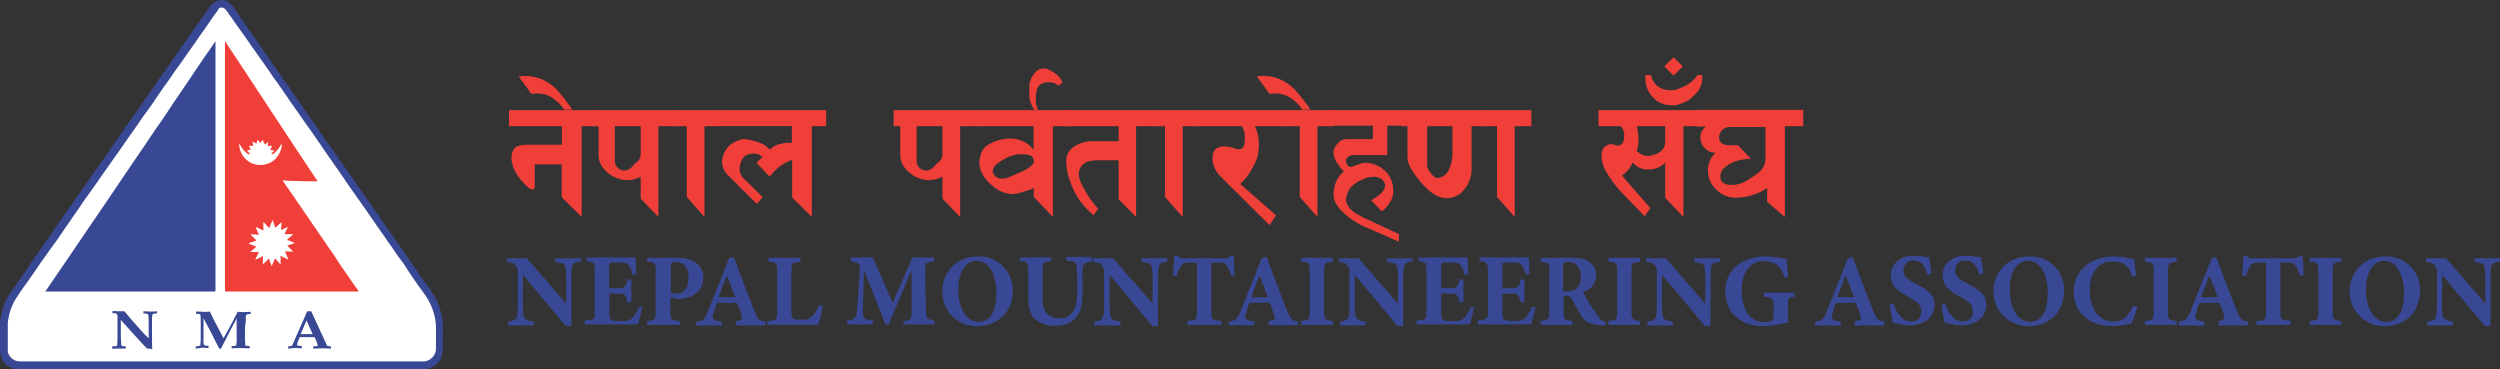 <svg id="Layer_1" data-name="Layer 1" xmlns="http://www.w3.org/2000/svg" width="898" height="132.61" viewBox="0 0 898 132.61">
  <rect x="0" y="0" width="898" height="132.61" fill="#333333" stroke="none"/>
  <defs>
    <style>
      .cls-1 {
        fill: #fff;
      }

      .cls-2 {
        fill: #394894;
      }

      .cls-3 {
        fill: #f03f38;
      }
    </style>
  </defs>
  <g>
    <g>
      <g>
        <path class="cls-1" d="M79.5,132.2h72.2a6.15,6.15,0,0,0,1.4-.1,5.49,5.49,0,0,0,4.4-5.6v-7.3a21.63,21.63,0,0,0-3.9-12.4c-2.2-3.1-4.4-6.2-6.5-9.4-1.1-1.7-2.4-3.4-3.6-5.1-2.1-3-4.1-5.9-6.2-8.9-1.3-1.8-2.6-3.7-3.9-5.5-1.8-2.6-3.6-5.2-5.4-7.7s-3.3-4.8-5-7.2c-2.2-3.2-4.4-6.3-6.6-9.5l-3.6-5.1-5.7-8.1c-1-1.4-2-2.9-3-4.3-1.3-2-2.7-3.9-4.1-5.9-1.2-1.7-2.3-3.3-3.5-5-2-2.8-4-5.7-6-8.5-2.3-3.3-4.6-6.5-6.9-9.8a22.59,22.59,0,0,0-2.3-3.1,3,3,0,0,0-4.5.4A23.07,23.07,0,0,0,75.4,6c-2,3-4.1,5.9-6.1,8.8-1.8,2.6-3.6,5.1-5.4,7.7l-5.4,7.8c-1.4,2.1-2.9,4.1-4.3,6.2-1.6,2.4-3.4,4.8-5,7.2-1.5,2.2-3.1,4.5-4.7,6.7-1.8,2.6-3.6,5.1-5.4,7.7s-3.6,5.1-5.4,7.7-3.8,5.5-5.7,8.3-3.9,5.6-5.9,8.4c-1.4,2.1-2.8,4.2-4.3,6.2-2.2,3.1-4.4,6.2-6.6,9.4-.8,1.1-1.5,2.2-2.3,3.3C8,102.8,7,104.1,6,105.5a39.56,39.56,0,0,0-2.2,3.4,22.58,22.58,0,0,0-1.9,4.9,16.92,16.92,0,0,0-.7,3.8v9.7a3.59,3.59,0,0,0,.2,1.1,5.61,5.61,0,0,0,5.5,4C31.3,132.2,55.4,132.2,79.5,132.2Z" transform="translate(0 -1.29)"/>
        <path class="cls-1" d="M7.3,131.4A4.77,4.77,0,0,1,2.6,128a2.92,2.92,0,0,1-.2-.9v-9.7a14.36,14.36,0,0,1,.7-3.6A22,22,0,0,1,5,109.1a16.44,16.44,0,0,1,1.4-2.2,10.54,10.54,0,0,0,.7-1.1c.6-.8,1.2-1.7,1.8-2.5.4-.5.7-1,1.1-1.5.7-1,1.4-2.1,2.3-3.3,2.1-3.2,4.3-6.3,6.6-9.4.9-1.2,1.8-2.5,2.6-3.7.6-.8,1.1-1.7,1.7-2.5,1-1.4,2-2.8,2.9-4.2s2-2.8,2.9-4.2c.7-1,1.4-2.1,2.2-3.1l3.6-5.1c1.1-1.6,2.2-3.2,3.3-4.7l2.1-3c.9-1.3,1.8-2.5,2.7-3.8l2.7-3.9.2-.3c1.5-2.1,3-4.2,4.5-6.4.6-.9,1.3-1.9,2-2.8,1-1.4,2.1-2.9,3.1-4.4.8-1.3,1.7-2.5,2.6-3.8.5-.8,1.1-1.6,1.7-2.4,1.2-1.7,2.4-3.5,3.6-5.2.6-.9,1.2-1.7,1.8-2.6,1.8-2.6,3.6-5.1,5.4-7.7A19.52,19.52,0,0,1,72.2,13c1.5-2.1,3-4.3,4.5-6.5l.2-.2c.4-.6.8-1.1,1.2-1.6A2.46,2.46,0,0,1,80,3.8a2,2,0,0,1,1.4.6A11.6,11.6,0,0,1,83,6.5c.2.3.4.5.6.8,1.5,2.2,3.1,4.4,4.6,6.6.8,1.1,1.5,2.2,2.3,3.2s1.6,2.2,2.4,3.4l3.6,5.1c.6.8,1.1,1.6,1.7,2.5s1.2,1.7,1.8,2.5.9,1.3,1.4,2l2.7,3.9c.7,1.1,1.5,2.2,2.3,3.3.2.3.5.7.7,1,1.1,1.6,2.3,3.3,3.4,4.9.8,1.1,1.5,2.1,2.3,3.2.6.9,1.2,1.7,1.8,2.6s1.2,1.7,1.7,2.5c1.1,1.5,2.1,3,3.2,4.6s2.3,3.3,3.4,4.9c.6.9,1.3,1.9,1.9,2.8,1,1.5,2,3,3.1,4.4,1.6,2.3,3.4,4.8,5.4,7.7.7,1.1,1.5,2.1,2.2,3.2.5.8,1.1,1.5,1.6,2.3,1,1.4,2,2.9,3,4.3s2.1,3.1,3.2,4.6c.4.6.9,1.2,1.3,1.8a36.17,36.17,0,0,1,2.2,3.2c1.7,2.6,3.5,5.2,5.3,7.6l1.2,1.8a21,21,0,0,1,3.5,8.5,18.7,18.7,0,0,1,.3,3.4v7.4a4.66,4.66,0,0,1-3.7,4.8,5.28,5.28,0,0,1-1.3.1H7.3Z" transform="translate(0 -1.29)"/>
        <path class="cls-1" d="M79.5,132.2h72.2a6.15,6.15,0,0,0,1.4-.1,5.49,5.49,0,0,0,4.4-5.6v-7.3a21.63,21.63,0,0,0-3.9-12.4c-2.2-3.1-4.4-6.2-6.5-9.4-1.1-1.7-2.4-3.4-3.6-5.1-2.1-3-4.1-5.9-6.2-8.9-1.3-1.8-2.6-3.7-3.9-5.5-1.8-2.6-3.6-5.2-5.4-7.7s-3.3-4.8-5-7.2c-2.2-3.2-4.4-6.3-6.6-9.5l-3.6-5.1-5.7-8.1c-1-1.4-2-2.9-3-4.3-1.3-2-2.7-3.9-4.1-5.9-1.2-1.7-2.3-3.3-3.5-5-2-2.8-4-5.7-6-8.5-2.3-3.3-4.6-6.5-6.9-9.8a22.59,22.59,0,0,0-2.3-3.1,3,3,0,0,0-4.5.4A23.07,23.07,0,0,0,75.4,6c-2,3-4.1,5.9-6.1,8.8-1.8,2.6-3.6,5.1-5.4,7.7l-5.4,7.8c-1.4,2.1-2.9,4.1-4.3,6.2-1.6,2.4-3.4,4.8-5,7.2-1.5,2.2-3.1,4.5-4.7,6.7-1.8,2.6-3.6,5.1-5.4,7.7s-3.6,5.1-5.4,7.7-3.8,5.5-5.7,8.3-3.9,5.6-5.9,8.4c-1.4,2.1-2.8,4.2-4.3,6.2-2.2,3.1-4.4,6.2-6.6,9.4-.8,1.1-1.5,2.2-2.3,3.3C8,102.8,7,104.1,6,105.5a39.56,39.56,0,0,0-2.2,3.4,22.58,22.58,0,0,0-1.9,4.9,16.92,16.92,0,0,0-.7,3.8v9.7a3.59,3.59,0,0,0,.2,1.1,5.61,5.61,0,0,0,5.5,4C31.3,132.2,55.4,132.2,79.5,132.2Z" transform="translate(0 -1.29)"/>
        <path class="cls-2" d="M159.1,118.5a18.84,18.84,0,0,0-.9-5.7,19.4,19.4,0,0,0-2.5-5.7c-1.5-2.3-3.1-4.5-4.7-6.7l-3.9-5.7c-2-2.7-3.8-5.5-5.8-8.3-2.1-3-4.2-6.1-6.3-9.1-1.7-2.4-3.3-4.7-5-7.1-1.2-1.7-2.4-3.4-3.5-5.1-2.1-3-4.3-6.1-6.4-9.1-1.5-2.2-3.1-4.3-4.6-6.5l-5.4-7.8c-1.4-2.1-2.9-4.1-4.3-6.2-1.1-1.7-2.3-3.4-3.5-5l-5.4-7.8c-1.9-2.7-3.8-5.5-5.7-8.2s-4-5.7-5.9-8.5a17,17,0,0,0-2.6-3.4,4.14,4.14,0,0,0-4.3-1.1A5.38,5.38,0,0,0,75.2,4c-1.3,1.8-2.6,3.7-3.9,5.5-1.6,2.2-3.1,4.5-4.7,6.7-1.8,2.6-3.6,5.1-5.4,7.7-1.5,2.2-3.1,4.5-4.7,6.7l-5.4,7.8c-1.5,2.2-3.1,4.4-4.6,6.6-2.1,3-4.1,5.9-6.2,8.9-1.2,1.7-2.4,3.5-3.6,5.2-1.4,2-2.9,4.1-4.3,6.1s-2.8,4.1-4.3,6.2c-2.1,3-4.3,6-6.4,9.1-1.2,1.8-2.4,3.5-3.6,5.3l-4.2,6c-1.5,2.1-3,4.2-4.4,6.4s-3,4.3-4.5,6.4a32.21,32.21,0,0,0-2.5,3.9,22.23,22.23,0,0,0-1.8,4.9A17.66,17.66,0,0,0,0,118v9a6.86,6.86,0,0,0,1,3.7,6.46,6.46,0,0,0,5.5,3.2H151.4a10.87,10.87,0,0,0,1.8-.1,6.75,6.75,0,0,0,5.8-6.5C159.1,124.2,159.1,121.4,159.1,118.5ZM153,131a4.12,4.12,0,0,1-1.2.1H7.3A4.48,4.48,0,0,1,2.9,128a2.2,2.2,0,0,1-.1-.8v-9.7a19.68,19.68,0,0,1,.6-3.5,21,21,0,0,1,1.8-4.6c.4-.7.9-1.4,1.4-2.2h0a10.54,10.54,0,0,0,.7-1.1c.6-.8,1.2-1.7,1.8-2.5.4-.5.7-1,1.1-1.5.7-1,1.4-2.1,2.3-3.3,2.1-3.2,4.3-6.2,6.6-9.4.9-1.2,1.8-2.5,2.6-3.7h0c.6-.8,1.1-1.6,1.7-2.5,1-1.4,2-2.8,2.9-4.2h0c1-1.4,2-2.8,2.9-4.2.7-1,1.4-2.1,2.2-3.1h0L35,66.6c1.1-1.6,2.2-3.2,3.3-4.7l2.1-3c.9-1.3,1.8-2.5,2.7-3.8l2.7-3.9.2-.3c1.5-2.1,3-4.2,4.5-6.4.6-.9,1.3-1.9,2-2.8h0c1-1.4,2.1-2.9,3.1-4.4.8-1.3,1.7-2.5,2.6-3.8.5-.8,1.1-1.6,1.7-2.4,1.2-1.7,2.4-3.5,3.6-5.2l.1-.1c.6-.8,1.2-1.7,1.8-2.5,1.8-2.6,3.6-5.1,5.4-7.7.5-.8,1.1-1.6,1.6-2.3h0c1.5-2.1,3-4.3,4.5-6.5l.2-.2c.4-.6.8-1.1,1.2-1.6a1.2,1.2,0,0,1,1.3-1,1.85,1.85,0,0,1,1.2.5,11.6,11.6,0,0,1,1.6,2.1c.2.3.4.5.6.8,1.5,2.2,3.1,4.4,4.6,6.5l.1.1c.7,1.1,1.5,2.1,2.2,3.2s1.6,2.2,2.4,3.4l3.6,5.1c.6.8,1.1,1.6,1.7,2.5s1.2,1.7,1.8,2.5.9,1.3,1.4,2l2.7,3.9c.7,1.1,1.5,2.2,2.3,3.3.2.3.5.7.7,1,1.1,1.6,2.3,3.3,3.4,4.9.8,1.1,1.5,2.1,2.3,3.2.6.9,1.2,1.7,1.8,2.6s1.2,1.7,1.7,2.5c1,1.5,2.1,3,3.1,4.5l.1.1c1.1,1.6,2.3,3.3,3.4,4.9.6.9,1.3,1.8,1.9,2.8h0c1,1.4,2,2.9,3.1,4.4,1.6,2.3,3.4,4.8,5.4,7.7.7,1.1,1.5,2.1,2.2,3.2h0c.5.8,1.1,1.5,1.6,2.3,1,1.4,2,2.8,2.9,4.2l.1.1c1.1,1.5,2.1,3,3.2,4.6.4.6.9,1.2,1.3,1.8a36.17,36.17,0,0,1,2.2,3.2c1.7,2.6,3.5,5.2,5.3,7.7l.1.1c.4.6.8,1.1,1.2,1.7a22,22,0,0,1,3.5,8.4,18.7,18.7,0,0,1,.3,3.4v7.4A4.69,4.69,0,0,1,153,131Z" transform="translate(0 -1.29)"/>
      </g>
      <g>
        <path class="cls-2" d="M77.4,16.2v89.3c0,.4-.1.5-.5.5H16.3c.3-.5.7-1,1-1.5,1.1-1.6,2.1-3.1,3.2-4.7l3.9-5.7c1.6-2.3,3.1-4.6,4.7-6.9s2.9-4.3,4.4-6.5,2.9-4.2,4.3-6.3,2.9-4.3,4.4-6.5c.9-1.3,1.8-2.6,2.7-4l4.5-6.6c.9-1.4,1.9-2.7,2.8-4.1,1.5-2.2,2.9-4.4,4.4-6.5,1-1.5,2.1-2.9,3.1-4.5.8-1.3,1.7-2.5,2.5-3.8l4.5-6.6c1.4-2.1,2.9-4.3,4.3-6.4s2.9-4.3,4.4-6.4c.7-1,1.3-1.9,2-2.9C77.3,16.3,77.3,16.2,77.4,16.2Z" transform="translate(0 -1.29)"/>
        <path class="cls-3" d="M80.9,16.2c11.1,16.7,22,33.5,33.2,50.2h-2.4c-.1,0-.2-.1-.3,0-1.5.1-3-.1-4.5-.1-1.2,0-2.3,0-3.5-.1-.6,0-1.2-.1-1.9-.1.7,1,1.3,2,2,2.9,1.4,2,2.8,4.1,4.2,6.1,2,2.9,3.9,5.7,5.9,8.6,1.2,1.8,2.5,3.6,3.7,5.4,1,1.5,2.1,3,3.1,4.5.8,1.3,1.7,2.6,2.6,3.9,1.8,2.7,3.6,5.3,5.5,7.9.1.1.3.3.2.5s-.4.1-.5.1H81.3c-.4,0-.5-.1-.5-.5V16.3ZM101,83.9c-.1-1,.2-1.9.1-2.8-.7.7-1.5,1.3-2.2,2-.3-.9-.6-1.8-1-2.8-.4,1-.8,1.9-1.2,2.9-.7-.7-1.3-1.4-2.1-2.2v3.1c-.9-.4-1.8-.9-2.8-1.3.4,1,.8,1.9,1.2,2.8-1,0-2-.2-3-.1.6.7,1.3,1.3,1.9,1.9.2.2.2.3-.1.4-.8.3-1.6.6-2.6.9,1,.5,2,.8,2.9,1.2l-2.2,1.9H93c-.4,1-.9,1.8-1.3,2.7.2,0,.3-.1.5-.1.7-.3,1.3-.7,2-1a1,1,0,0,0,.3-.1c.1.1,0,.2,0,.3a22.6,22.6,0,0,0-.1,2.6c.9-.6,1.4-1.4,2.2-2,.4.9.6,1.8,1,2.7.4-1,.8-1.9,1.2-2.8.7.7,1.3,1.5,2,2.2V93.2c.1,0,.2.1.3.1.7.4,1.4.7,2.1,1.1.1,0,.2.1.3,0s0-.2-.1-.3c-.2-.6-.5-1.1-.7-1.7-.1-.3-.4-.6-.3-.7s.6-.1.9-.1h.1c.6.1,1.2,0,1.9.1-.6-.8-1.5-1.4-2.1-2.2l2.7-.9a24.43,24.43,0,0,0-2.4-1c-.1,0-.3-.1-.3-.2s.1-.2.2-.3a14.54,14.54,0,0,0,1.9-1.7h-2.6c-.5,0-.5,0-.3-.5l.9-1.8c0-.1.2-.2,0-.3A16.92,16.92,0,0,1,101,83.9ZM94.4,51.5c-.2.3-.5.5-.6.8s-.4.4-.6,0c-.1-.2-.3-.3-.4-.5a.22.22,0,0,0-.2-.2c-.1,0-.1.2-.2.2-.1.4-.2.7-.3,1.1-.5-.3-.9-.5-1.4-.8.1.5.1.8.2,1.2s.1.4-.3.4a4.82,4.82,0,0,0-1.2,0c.3.5.5.9.7,1.3-.5.1-.9.3-1.4.4.3.5.8.6,1,1-.2.5-.5.3-.8.1a10,10,0,0,1-2.2-2.4,4.18,4.18,0,0,0-.8-1.2,7.75,7.75,0,0,0,4.5,7,7.93,7.93,0,0,0,8.1-1.1c2.1-1.9,3-4.9,2.6-5.9a10.65,10.65,0,0,1-2.6,3.4c-.6.5-.6.5-1.1.1l1.2-.9a5.27,5.27,0,0,0-1.2-.3c-.3-.1-.3-.2-.2-.4a5.36,5.36,0,0,0,.5-1.1,2.46,2.46,0,0,0-1.2.1q-.45,0-.3-.3a5,5,0,0,1,.2-1.2,8.65,8.65,0,0,0-1,.7c-.2.2-.3.2-.4-.1A7.26,7.26,0,0,1,94.4,51.5Z" transform="translate(0 -1.29)"/>
      </g>
    </g>
    <g>
      <path class="cls-2" d="M40.4,125.7a11.35,11.35,0,0,0,1.4-.1c.1,0,.1-.1.2-.1s.1-.2.1-.4.1-.8.1-1.8v-8c0-.5,0-.8-.1-.9s-.1-.2-.1-.3-.2-.1-.3-.2-.6-.1-1.3-.1V113c.9,0,1.5.1,1.9.1h2.4c1.4,1.7,3.1,3.7,5.1,5.9a47.24,47.24,0,0,0,3.6,3.8v-2.2c0-3.4,0-5.4-.1-6a.76.76,0,0,0-.2-.5,4.23,4.23,0,0,0-1.6-.2v-.8c.8,0,1.6.1,2.3.1s1.5,0,2.6-.1v.8a4,4,0,0,0-1.5.2.1.1,0,0,0-.1.1,8.21,8.21,0,0,0-.2,2.2v2.5c0,4.2,0,6.8.1,7.7l-.1.1a11,11,0,0,0-1.8-.2c-2.2-2.3-5.3-5.7-9.4-10.3v4.7c0,1,0,2,.1,3.1a10.87,10.87,0,0,0,.1,1.3c0,.1.1.1.1.2s.2.1.3.1a4.14,4.14,0,0,0,1,.1h.2v.8H43c-.7,0-1.6,0-2.7.1v-.9Z" transform="translate(0 -1.29)"/>
      <path class="cls-2" d="M70.3,126.5v-.8a7.1,7.1,0,0,0,1.4-.2c.1,0,.1-.1.2-.1s.1-.2.1-.4c0-.4.1-1.2.1-2.4v-6.4c0-1-.1-1.6-.1-1.8a.35.35,0,0,0-.1-.2c-.1,0-.2-.1-.3-.1a5.74,5.74,0,0,0-1.2-.1v-.8c1.4,0,2.4.1,2.9.1a14.77,14.77,0,0,0,2.1-.1l.9,1.9.7,1.4,3.3,6.3c.7-1.3,1.2-2.2,1.6-2.9l1.4-2.6c.8-1.5,1.2-2.4,1.4-2.7a8.1,8.1,0,0,0,.6-1.3c.9,0,1.5.1,1.7.1l3-.1v.8h-.1a3.09,3.09,0,0,0-1.3.2,1.22,1.22,0,0,0-.3.9v1.2L88,119v4.7a11.45,11.45,0,0,1,.1,1.5.35.35,0,0,0,.1.2c.1.1.1.1.2.1a8.87,8.87,0,0,0,1.3.1v.8l-3.3-.1-3.2.1v-.8a11.35,11.35,0,0,0,1.4-.1,1.07,1.07,0,0,0,.3-.5,11.08,11.08,0,0,0,.1-2.4v-6.9l-2.4,4.5-1.1,2.2c-.3.6-.7,1.4-1.3,2.5-.3.7-.6,1.2-.8,1.6h-.7a22.06,22.06,0,0,0-1.1-2.2l-1.8-3.6-2.7-5.1v7.5a5.83,5.83,0,0,0,.1,1.8.37.37,0,0,1,.1.3c.1.1.2.1.3.2a10.87,10.87,0,0,0,1.3.1v.8c-.8,0-1.5-.1-2.3-.1C71.7,126.4,70.9,126.4,70.3,126.5Z" transform="translate(0 -1.29)"/>
      <path class="cls-2" d="M103.5,126.5v-.8a5.85,5.85,0,0,0,1-.1c.1,0,.2-.1.3-.1s.2-.2.2-.3a11.71,11.71,0,0,0,.7-1.5c.2-.4.5-1.2,1-2.3l2.7-6.1.9-2.2h1.5l4.6,10,.6,1.3.4.9c.1.1.1.2.2.2s.1.1.2.1a1.76,1.76,0,0,1,.6.1h.5v.8l-2.8-.1-3.6.1v-.8a11.35,11.35,0,0,0,1.4-.1c.1-.1.2-.1.2-.3a4.5,4.5,0,0,0-.2-.8l-.9-2.1h-5.3l-.5,1.1a10.71,10.71,0,0,0-.5,1.6c0,.2.1.3.2.3a8.81,8.81,0,0,0,1.5.2v.8l-2.4-.1Zm4.5-5.2h4.3l-2.2-4.9Z" transform="translate(0 -1.29)"/>
    </g>
  </g>
  <g>
    <path class="cls-3" d="M214.09,46.62h-5.15v32.6l-7.17-7.07V60.34h-9.69v7.88c0,.8-.3,1.11-.8,1.11-.81,0-2.12-1-3.74-2.93a18.06,18.06,0,0,1-3.23-5.05c-.1-.5-.2-1-.4-1.71a6,6,0,0,1-.2-1.72,5.82,5.82,0,0,1,.6-2.52,2.73,2.73,0,0,1,1.92-1.72,9.67,9.67,0,0,1,3-.4h12.61V46.62h-19V40.86h31.19Z" transform="translate(0 -1.29)"/>
    <path class="cls-3" d="M205.51,40.66h-2.93a11,11,0,0,0-2.62-3,13.25,13.25,0,0,0-2-1.51,8.65,8.65,0,0,0-2.22-.91,9,9,0,0,0-1.41-.3c-.31,0-.71-.1-1.32-.1a18.84,18.84,0,0,0-2.12.2l-4.54-6.26a13.5,13.5,0,0,1,2.73-.2A15.52,15.52,0,0,1,196.93,31a25.43,25.43,0,0,1,2.72,2.12c.51.61,1.32,1.42,2.33,2.73a18.61,18.61,0,0,1,1.91,2.52A10.54,10.54,0,0,1,205.51,40.66Z" transform="translate(0 -1.29)"/>
    <path class="cls-3" d="M242.75,46.62h-6.26v32.6l-6.35-6.56V64.79A11.31,11.31,0,0,1,225.19,66a11.37,11.37,0,0,1-9-5A7.89,7.89,0,0,1,215,56.51V46.62h-2.43V40.86h30.18v5.76Zm-12.61,10v-10h-9.29V59a3.21,3.21,0,0,0,1,2.53,3.29,3.29,0,0,0,2.42,1,3.56,3.56,0,0,0,2.63-1.21A26.58,26.58,0,0,1,229.33,59,4.11,4.11,0,0,0,230.14,56.61Z" transform="translate(0 -1.29)"/>
    <path class="cls-3" d="M259,46.62h-5.95v32.6l-6.36-7.17V46.62h-4.75V40.86H259Z" transform="translate(0 -1.29)"/>
    <path class="cls-3" d="M296.85,46.62H291.6v32.6l-7.06-7V58.73a8.28,8.28,0,0,0-1.72.71,21.19,21.19,0,0,0-2,1.11,17.61,17.61,0,0,0-2.92,2.52c-.41.4-.81,1-1.42,1.72l-4.74-5,2.12-2.12a4.58,4.58,0,0,0-3.23-1.21,8.22,8.22,0,0,0-1.92.3,3.6,3.6,0,0,0-2.12,1.82,6.41,6.41,0,0,0-.91,3.33,4.7,4.7,0,0,0,1.62,3.63l6.66,6.56-2.12,2.43L265.26,68c-1.31-1.31-2.63-2.72-4-4a7.16,7.16,0,0,1-1.92-4.65,3.44,3.44,0,0,1,.21-1.21,8.49,8.49,0,0,1,2.22-4.34,10.2,10.2,0,0,1,4.64-2.42c.91-.3,2.62,0,5.05.71s4.13,1.71,5,3c.61-.51,1-.81,1.21-1a6.27,6.27,0,0,1,2.22-1c.81-.2,1.42-.31,1.92-.41a7.77,7.77,0,0,1,1.52-.1h1.11v-6H258.19V40.86h38.56v5.76Z" transform="translate(0 -1.29)"/>
    <path class="cls-3" d="M351.15,46.62h-6.26v32.6l-6.36-6.56V64.79A11.23,11.23,0,0,1,333.59,66a11.37,11.37,0,0,1-9-5,7.89,7.89,0,0,1-1.22-4.44V46.62H321V40.86h30.18Zm-12.62,10v-10h-9.28V59a3.21,3.21,0,0,0,1,2.53,3.28,3.28,0,0,0,2.42,1,3.52,3.52,0,0,0,2.62-1.21A28.07,28.07,0,0,1,337.73,59,4.11,4.11,0,0,0,338.53,56.61Z" transform="translate(0 -1.29)"/>
    <path class="cls-3" d="M384.15,46.62H378.2v32.6l-6.86-7.17V68.82A15,15,0,0,1,368,70a15.09,15.09,0,0,1-3.94,1,11.6,11.6,0,0,1-7.77-3.13A14.78,14.78,0,0,1,353,64a8.65,8.65,0,0,1-1.21-4.44,9.53,9.53,0,0,1,.2-1.42A6.91,6.91,0,0,1,354,54a13.57,13.57,0,0,1,5.14-2.43,11.29,11.29,0,0,1,3.74-.5,10.36,10.36,0,0,1,8.38,4V46.62h-20.9V40.86h33.71v5.76Zm-13.22,11.2c-.4-.71-1.61-1.11-3.73-1.11A11.37,11.37,0,0,0,361.55,58a20.32,20.32,0,0,0-3.23,2,3.83,3.83,0,0,0-1.72,2.73,2.35,2.35,0,0,0,.3,1.11,3.24,3.24,0,0,0,3,1.61,7.37,7.37,0,0,0,1.72-.2c.4-.1,1.71-.71,3.83-1.62a24.68,24.68,0,0,0,3.84-1.91c1.41-.91,2.12-1.82,2.12-2.73A6.25,6.25,0,0,0,370.93,57.82Z" transform="translate(0 -1.29)"/>
    <path class="cls-3" d="M381.63,30.87l-1.41,1.21a5.73,5.73,0,0,0-1.41-.9,4.07,4.07,0,0,0-1.62-.31,11.77,11.77,0,0,0-2,.1,3.57,3.57,0,0,0-1.41.61,3.45,3.45,0,0,0-1.11,1.31,8.1,8.1,0,0,0-.61,2.93,18.94,18.94,0,0,0,.1,2.82,10.15,10.15,0,0,0,.71,2.12h-1.41a20.66,20.66,0,0,1-1.31-2.82,8.17,8.17,0,0,1-.41-2.83V32.89a7.87,7.87,0,0,1,.1-1.82,12.5,12.5,0,0,1,.61-1.61A8.25,8.25,0,0,1,372.14,27a3.85,3.85,0,0,1,2.63-1.11,4,4,0,0,1,1.71.3c.51.2,1.11.61,2,1.11A7.94,7.94,0,0,1,381.63,30.87Z" transform="translate(0 -1.29)"/>
    <path class="cls-3" d="M414.53,46.62h-6.45v32.6l-6.26-6.36v-14h-6.56a16.74,16.74,0,0,0-4.34.4,4.63,4.63,0,0,0-2.63,2,4.72,4.72,0,0,0-.8,2.53,7.51,7.51,0,0,0,.6,2.72,18.51,18.51,0,0,0,1.41,2.73A31.81,31.81,0,0,0,393.34,75c.3.3.6.71,1.11,1.21l-1.62,2.42A25.18,25.18,0,0,1,390.11,76a24.18,24.18,0,0,1-3.84-5.15,42.53,42.53,0,0,1-2.42-6A20.54,20.54,0,0,1,383,59a5.94,5.94,0,0,1,3-5.15A12,12,0,0,1,392.83,52h9V46.62H382.54V40.86h32v5.76Z" transform="translate(0 -1.29)"/>
    <path class="cls-3" d="M430.78,46.62h-5.95v32.6l-6.36-7.17V46.62h-4.74V40.86h17Z" transform="translate(0 -1.29)"/>
    <path class="cls-3" d="M463,46.62H450.77a15.69,15.69,0,0,1,1.41,6.56c0,.91-.1,1.81-.2,2.93a10.85,10.85,0,0,1-.81,2.92,26.7,26.7,0,0,1-1.71,3.33,19.3,19.3,0,0,1-4,5l12.92,11.3L456,82.15,442.8,69c-2.63-2.52-4.24-4.23-4.95-5a9.12,9.12,0,0,1-2.32-5.55c0-1.92.5-3.13,1.41-3.84a5.68,5.68,0,0,1,3.33-.71,11.76,11.76,0,0,1,2.63.51,6.88,6.88,0,0,0,2.22.5,1.63,1.63,0,0,0,1.61-1.11,6.84,6.84,0,0,0,.41-2.62v-.91A6.18,6.18,0,0,0,446,46.62H430V40.86h33Z" transform="translate(0 -1.29)"/>
    <path class="cls-3" d="M479.23,46.62h-6v32.6l-6.36-7.17V46.62h-4.75V40.86h17.06Z" transform="translate(0 -1.29)"/>
    <path class="cls-3" d="M470.65,40.66h-2.93a10.87,10.87,0,0,0-2.62-3,13.25,13.25,0,0,0-2-1.51,8.5,8.5,0,0,0-2.22-.91,9,9,0,0,0-1.41-.3c-.3,0-.71-.1-1.31-.1A18.42,18.42,0,0,0,456,35l-4.54-6.26a13.36,13.36,0,0,1,2.72-.2A15.49,15.49,0,0,1,462.07,31a26.55,26.55,0,0,1,2.73,2.12c.5.61,1.31,1.42,2.32,2.73A18.75,18.75,0,0,1,469,38.34,10.52,10.52,0,0,1,470.65,40.66Z" transform="translate(0 -1.29)"/>
    <path class="cls-3" d="M504.26,46.42h-5.95V57H486a2.75,2.75,0,0,0-1.71.61,1.9,1.9,0,0,0-.81,1.51,2.15,2.15,0,0,0,.71,1.62,1.32,1.32,0,0,0,1.51.4c1.11-.4,2-.7,2.83-1a6.63,6.63,0,0,1,2.32-.4,10.88,10.88,0,0,1,1.31.2,10.56,10.56,0,0,1,6,3.43,9.93,9.93,0,0,1,2.33,6.46,7.23,7.23,0,0,1-1.32,4.24,10.68,10.68,0,0,1-2.82,3.13l-3.84-4A20.81,20.81,0,0,0,495,71.65c1.71-1.31,2.52-2.52,2.52-3.64a3,3,0,0,0-.2-1,3.37,3.37,0,0,0-1.62-1.72,4.92,4.92,0,0,0-2.52-.5,6.78,6.78,0,0,0-2.12.3,17.74,17.74,0,0,0-4.84,2.52,7.46,7.46,0,0,0-2.63,4.54,2,2,0,0,0-.1.81c0,1.72,1.21,3.43,3.53,5a49.9,49.9,0,0,0,4.75,2.42l10.69,5V88.1L490.84,83a25.51,25.51,0,0,1-8.28-5.35c-2.42-2.22-3.53-4.34-3.53-6.25a12.13,12.13,0,0,1,.91-4.85,9.88,9.88,0,0,1,2.82-3.73,8.72,8.72,0,0,1-2-2.32A7.74,7.74,0,0,1,479,56.11c0-.51,0-.91.2-1.12a6.44,6.44,0,0,1,1.82-2.72,4.28,4.28,0,0,1,2.92-1h9.19V46.42H477.72V40.86h26.54Z" transform="translate(0 -1.29)"/>
    <path class="cls-3" d="M533.94,46.62h-5.35V61.76a11.53,11.53,0,0,1-2.53,7.47,8,8,0,0,1-6.46,3.23c-3,0-6.15-2-9.48-6q-4.55-5.45-4.55-8.48V46.62h-2.12V40.86h30.49Zm-12.22,9.89V46.62h-9.08V60.85a5,5,0,0,0,1.21,2.52c1,1.42,2,2,3,1.82,2-.4,3.43-1.92,4.24-4.64A13.2,13.2,0,0,0,521.72,56.51Z" transform="translate(0 -1.29)"/>
    <path class="cls-3" d="M550.08,46.62h-6v32.6l-6.36-7.17V46.62H533V40.86h17.05Z" transform="translate(0 -1.29)"/>
    <path class="cls-3" d="M611.25,46.62h-6.56v32.6l-6.56-6.87V59.74a8.25,8.25,0,0,1-6.26,2.42,7,7,0,0,1-5.45-2.52A9.23,9.23,0,0,1,584.2,63a5.46,5.46,0,0,1-1.62,1.31L592.78,76l-2,3-8.48-8.78a38.66,38.66,0,0,1-5-6.67,11.87,11.87,0,0,1-2-6,5,5,0,0,1,.7-3.13,4.25,4.25,0,0,1,2.32-1.31,3.37,3.37,0,0,1,1.62.2,2.74,2.74,0,0,0,1.71.2A2.29,2.29,0,0,0,583,52.37a4.7,4.7,0,0,0,.4-2.12,4.58,4.58,0,0,0-1.21-3.63h-8V40.86h36.94v5.76Zm-13.12,5.55V46.62h-10.2a17.67,17.67,0,0,1,.41,2,14.53,14.53,0,0,1,.2,2.42,14.49,14.49,0,0,1-.1,2.52c-.2.81-.41,1.41-.51,1.92a5.45,5.45,0,0,0,4.14,1.82,1.77,1.77,0,0,0,.81-.1C596.41,56.51,598.13,54.79,598.13,52.17Z" transform="translate(0 -1.29)"/>
    <path class="cls-3" d="M611.35,28.05c0,.3.1.8.1,1.41a5.36,5.36,0,0,1-.1,1.41,7.66,7.66,0,0,1-.51,1.42,12.05,12.05,0,0,1-.8,1.61,9.36,9.36,0,0,1-1.21,1.31c-.71.71-1.32,1.31-1.82,1.72A8.8,8.8,0,0,1,605.09,38c-.81.3-1.41.6-2.12.81a6.73,6.73,0,0,1-2.12.3,14.63,14.63,0,0,1-2.42-.2,9.82,9.82,0,0,1-2-.71,7.41,7.41,0,0,1-1.61-.91L593.48,36a7.7,7.7,0,0,1-.8-1.11,8.83,8.83,0,0,1-1.11-2.22c-.21-.71-.31-1.21-.41-1.51s-.1-.61-.1-.91v-2h2a6.48,6.48,0,0,0,1.31,2.93,5.88,5.88,0,0,0,2.53,1.91,8.74,8.74,0,0,0,3.33.61,6.82,6.82,0,0,0,2.12-.3c.6-.21,1.51-.61,2.62-1.11a11.86,11.86,0,0,0,3.23-2.22,6.64,6.64,0,0,0,1.51-1.82h1.62Zm-6.86-2.93-3.34,3.33-3.33-3.33,3.33-3.23Z" transform="translate(0 -1.29)"/>
    <path class="cls-3" d="M647.68,46.62h-6.56v32.6l-6.36-5.45v-5A14.31,14.31,0,0,1,630.42,71a18.73,18.73,0,0,1-6.86,1.31,9.89,9.89,0,0,1-7.06-2.92,9.26,9.26,0,0,1-3-7,8.66,8.66,0,0,1,2.72-6.25,5.11,5.11,0,0,1-3.83-1.62,5.34,5.34,0,0,1-1.62-3.94,4.89,4.89,0,0,1,2-3.83h-3v-6h37.95v5.76Zm-13.52,11.5V46.92H621.34A3.69,3.69,0,0,0,618.62,48a4.09,4.09,0,0,0-1.11,2.73,2.27,2.27,0,0,0,1.11,2.12,4.92,4.92,0,0,0,2.52.6h3.13l4.64,4.85a21,21,0,0,0-2.83.3,13.53,13.53,0,0,0-3.83,1.11,11.2,11.2,0,0,0-3,2A4.06,4.06,0,0,0,618,65.29a2.32,2.32,0,0,0,1.21,1.82,5.38,5.38,0,0,0,2.63.6,10.44,10.44,0,0,0,5.55-1.51A36.3,36.3,0,0,0,632,63,6.37,6.37,0,0,0,634.16,58.12Z" transform="translate(0 -1.29)"/>
  </g>
  <g>
    <path class="cls-2" d="M208.5,95.29c-2.33.31-2.95.77-3.11,2.48a55.64,55.64,0,0,0-.15,5.9v14.76h-2L187.85,100v8.38a49.18,49.18,0,0,0,.15,5.75c.16,1.55.93,2.48,3.73,2.64v1.4h-9.16v-1.4c2.17-.16,3-.78,3.26-2.49a55.53,55.53,0,0,0,.15-5.9V99.64a3.9,3.9,0,0,0-.77-3c-.63-.94-1.56-1.09-3.11-1.25V94.05h7.14l14.14,16.3v-6.68a47.36,47.36,0,0,0-.16-5.74c-.16-1.55-.78-2.33-3.73-2.49V94.05h9.17v1.24Z" transform="translate(0 -1.29)"/>
    <path class="cls-2" d="M230.71,111.59c-.16.94-1.25,5.28-1.56,6.22h-19.1v-1.4c3.42-.31,3.57-.47,3.57-3.57V98.7c0-3.1-.46-3.41-3-3.57V93.74h17.71c0,.62.15,3.72.31,6.05l-1.4.16a8.7,8.7,0,0,0-1.55-3.42c-.62-.78-1.09-.93-3-.93h-2.33c-1.4,0-1.56,0-1.56,1.4v7.76h3.58c2,0,2.48-.62,3-3.11h1.39v8.24h-1.39c-.62-2.8-.94-3.11-3-3.11H218.9v6.37c0,2.48,0,3.26,2.33,3.41h2.64c2,0,2.64-.31,3.42-1.24a12.84,12.84,0,0,0,2.17-3.73Z" transform="translate(0 -1.29)"/>
    <path class="cls-2" d="M243,93.89c3,0,5.13.47,6.68,1.55A6.21,6.21,0,0,1,252.6,101c0,5.28-4.5,7.61-8.54,7.61H243L240.8,108v5c0,3.11.31,3.26,3.42,3.57V118H232.41v-1.4c2.8-.31,3.11-.46,3.11-3.57V98.86c0-3.11-.31-3.42-3.11-3.57v-1.4Zm-2.17,12.58a7.09,7.09,0,0,0,2,.31c1.71,0,4.5-.93,4.5-5.9,0-4.19-2.33-5.44-4.66-5.44a2.25,2.25,0,0,0-1.39.31c-.31.16-.31.63-.31,1.09v9.63Z" transform="translate(0 -1.29)"/>
    <path class="cls-2" d="M264.41,118v-1.4c2.32-.31,2.32-.77,1.86-2.33a36.88,36.88,0,0,0-1.55-4.19h-7.15a27.18,27.18,0,0,0-1.24,3.73c-.78,2.33.16,2.64,2.95,3v1.4h-9.16v-1.4c2.33-.31,2.95-.62,4.19-3.73l7.61-19.1,1.71-.31c2.33,6.37,4.81,13,7.3,19.1,1.4,3.42,1.71,3.73,4,4v1.4H264.41Zm-3.27-17.7a82,82,0,0,0-2.95,7.76h5.9Z" transform="translate(0 -1.29)"/>
    <path class="cls-2" d="M295.62,111.44c-.31,1.55-1.4,5.43-1.71,6.52H275.59v-1.4c3.26-.15,3.57-.46,3.57-3.57V98.86c0-3.11-.31-3.42-3.11-3.57v-1.4h11.49v1.4c-3,.31-3.26.46-3.26,3.57v14.29c0,2,0,2.95,2.18,2.95h1.86c2.17,0,2.64-.47,3.57-1.4a12.78,12.78,0,0,0,2.33-3.88Z" transform="translate(0 -1.29)"/>
    <path class="cls-2" d="M324.5,118v-1.4c2.8-.31,2.95-.62,2.95-3.88V98.24c-2.64,6.37-5.59,13.35-8.23,19.57H318c-2.33-6.06-5-12.89-7.61-19.42-.46,11.65-.46,13.82-.46,15.22,0,2,.77,2.49,3.57,2.8v1.4h-9.16v-1.4c2.17-.16,3.1-.62,3.41-2.8.16-1.08.31-3.26,1.09-15.37.15-1.71-.16-2.8-3.26-3.11V93.74h7.92l7.14,16.3,7.14-16.3h7.77v1.39c-2.95.31-3.26.62-3.26,3.57l.31,13.83c0,3.26.15,3.41,3.1,3.88v1.4H324.5Z" transform="translate(0 -1.29)"/>
    <path class="cls-2" d="M351.37,93.42a12,12,0,0,1,12.42,12.27c0,7.92-5.59,12.74-12.58,12.74a12.28,12.28,0,0,1-12.73-12.58C338.48,99.64,343,93.42,351.37,93.42ZM350.75,95c-3.73,0-6.52,3.72-6.52,10.25,0,6.21,2.48,11.64,7.45,11.64,3.57,0,6.21-3.41,6.21-10.09C357.89,99.33,355.1,95,350.75,95Z" transform="translate(0 -1.29)"/>
    <path class="cls-2" d="M392.06,95.29c-2.33.15-2.95.93-3.11,2.17a37.2,37.2,0,0,0-.16,5v4.82c0,3.1-.46,6.36-2.64,8.54a9.89,9.89,0,0,1-7,2.48,10.84,10.84,0,0,1-6.68-1.86c-2.18-1.56-3.11-3.88-3.11-8.08V99c0-3.42-.31-3.73-3.1-3.89V93.74h11.33v1.39c-2.79.31-3.1.47-3.1,3.89v9.78c0,4.19,2,6.83,6.05,6.83,4.35,0,6.37-3.26,6.37-8.85v-4.66c0-2.48-.15-3.88-.15-5-.16-1.71-1.25-2-3.73-2.17v-1.4h9.16v1.71Z" transform="translate(0 -1.29)"/>
    <path class="cls-2" d="M419.23,95.29c-2.33.31-3,.77-3.1,2.48a52.18,52.18,0,0,0-.16,5.9v14.76h-2L398.58,100v8.38a49.18,49.18,0,0,0,.15,5.75c.16,1.55.94,2.48,3.73,2.64v1.4h-9.32v-1.4c2.18-.16,2.95-.78,3.26-2.49a52.08,52.08,0,0,0,.16-5.9V99.64a3.87,3.87,0,0,0-.78-3c-.62-.94-1.55-1.09-3.1-1.25V94.05h7.14L414,110.35v-6.68a50.5,50.5,0,0,0-.15-5.74c-.16-1.55-.78-2.33-3.73-2.49V94.05h9.16v1.24Z" transform="translate(0 -1.29)"/>
    <path class="cls-2" d="M442.22,100.26a13.6,13.6,0,0,0-1.56-3.57c-.62-.78-.93-1.09-3.1-1.09h-2.49V113c0,3.11.31,3.26,3.73,3.57V118H426.53v-1.4c3.11-.31,3.42-.46,3.42-3.57V95.6h-2.33c-2,0-2.64.31-3.42,1.24a16.22,16.22,0,0,0-1.55,3.57h-1.4c.31-2.64.47-5.59.62-7.3H423c.62.78.93.94,2.17.94h14.76a2.38,2.38,0,0,0,2.17-.94h1.09c0,1.56.15,4.82.31,7.15Z" transform="translate(0 -1.29)"/>
    <path class="cls-2" d="M455.73,118v-1.4c2.33-.31,2.33-.77,1.86-2.33A36.88,36.88,0,0,0,456,110h-7.15a27.18,27.18,0,0,0-1.24,3.73c-.78,2.33.16,2.64,3,3v1.4h-9.16v-1.4c2.33-.31,2.95-.62,4.19-3.73l7.61-19.1,1.71-.31c2.33,6.37,4.81,13,7.3,19.1,1.4,3.42,1.71,3.73,4,4v1.4H455.73Zm-3.27-17.7a82,82,0,0,0-2.95,7.76h5.91Z" transform="translate(0 -1.29)"/>
    <path class="cls-2" d="M467.37,118v-1.4c2.8-.31,3.11-.46,3.11-3.57V98.86c0-3.11-.31-3.42-3.11-3.57v-1.4h11.34v1.4c-2.8.31-3.11.46-3.11,3.57V113c0,3.11.31,3.26,3.11,3.57V118Z" transform="translate(0 -1.29)"/>
    <path class="cls-2" d="M507.28,95.29c-2.33.31-2.95.77-3.1,2.48a52.18,52.18,0,0,0-.16,5.9v14.76h-2L486.63,100v8.38a49.18,49.18,0,0,0,.15,5.75c.16,1.55.94,2.48,3.73,2.64v1.4h-9.16v-1.4c2.17-.16,2.95-.78,3.26-2.49a52.08,52.08,0,0,0,.16-5.9V99.64a3.87,3.87,0,0,0-.78-3c-.62-.94-1.55-1.09-3.11-1.25V94.05H488l14.13,16.3v-6.68a47.36,47.36,0,0,0-.16-5.74c-.15-1.55-.77-2.33-3.72-2.49V94.05h9.16v1.24Z" transform="translate(0 -1.29)"/>
    <path class="cls-2" d="M529.49,111.59c-.16.94-1.24,5.28-1.55,6.22h-19.1v-1.4c3.41-.31,3.57-.47,3.57-3.57V98.7c0-3.1-.47-3.41-2.95-3.57V93.74h17.7c0,.62.16,3.72.31,6.05l-1.4.16a8.7,8.7,0,0,0-1.55-3.42c-.62-.78-1.09-.93-2.95-.93h-2.33c-1.4,0-1.55,0-1.55,1.4v7.76h3.57c2,0,2.48-.62,3-3.11h1.4v8.24h-1.4c-.62-2.8-.93-3.11-3-3.11h-3.57v6.37c0,2.48,0,3.26,2.33,3.41h2.64c2,0,2.64-.31,3.41-1.24a12.88,12.88,0,0,0,2.18-3.73Z" transform="translate(0 -1.29)"/>
    <path class="cls-2" d="M551.54,111.59c-.15.94-1.24,5.28-1.55,6.22h-19.1v-1.4c3.41-.31,3.57-.47,3.57-3.57V98.7c0-3.1-.47-3.41-3-3.57V93.74h17.7c0,.62.16,3.72.31,6.05l-1.39.16a8.84,8.84,0,0,0-1.56-3.42c-.62-.78-1.08-.93-3-.93h-2.33c-1.4,0-1.55,0-1.55,1.4v7.76h3.57c2,0,2.49-.62,3-3.11h1.4v8.24h-1.4c-.62-2.8-.93-3.11-3-3.11h-3.57v6.37c0,2.48,0,3.26,2.33,3.41h2.64c2,0,2.64-.31,3.42-1.24a13.07,13.07,0,0,0,2.17-3.73Z" transform="translate(0 -1.29)"/>
    <path class="cls-2" d="M576.7,118.12h-1.09c-4.66-.16-6.05-1.25-7.14-2.8a54.81,54.81,0,0,1-3.73-6.52,2.29,2.29,0,0,0-2.33-1.24h-.77V113c0,3,.31,3.26,3.1,3.57V118H553.41v-1.4c2.79-.31,3.1-.62,3.1-3.57V98.86c0-3-.31-3.26-3.1-3.57v-1.4h10.71c3.26,0,5.13.31,6.68,1.4a5.46,5.46,0,0,1,2.48,5c0,3.26-2.17,5-4.66,6,.63,1.09,2,3.58,3.11,5.28,1.24,2,2.17,3,2.8,3.89a3.9,3.9,0,0,0,2.32,1.55ZM562.57,106a5.78,5.78,0,0,0,3.57-.93,5.32,5.32,0,0,0,1.71-4.35c0-3.88-2.33-5.28-4.35-5.28a3.25,3.25,0,0,0-1.71.31c-.31.16-.31.63-.31,1.4V106Z" transform="translate(0 -1.29)"/>
    <path class="cls-2" d="M577.79,118v-1.4c2.79-.31,3.1-.46,3.1-3.57V98.86c0-3.11-.31-3.42-3.1-3.57v-1.4h11.33v1.4c-2.79.31-3.1.46-3.1,3.57V113c0,3.11.31,3.26,3.1,3.57V118Z" transform="translate(0 -1.29)"/>
    <path class="cls-2" d="M617.7,95.29c-2.33.31-3,.77-3.11,2.48a55.64,55.64,0,0,0-.15,5.9v14.76h-2L597,100v8.38a46.13,46.13,0,0,0,.16,5.75c.15,1.55.93,2.48,3.72,2.64v1.4h-9.16v-1.4c2.18-.16,3-.78,3.26-2.49a52.08,52.08,0,0,0,.16-5.9V99.64a3.87,3.87,0,0,0-.78-3c-.62-.94-1.55-1.09-3.1-1.25V94.05h7.14l14.13,16.3v-6.68a50.5,50.5,0,0,0-.15-5.74c-.16-1.55-.78-2.33-3.73-2.49V94.05h9.16v1.24Z" transform="translate(0 -1.29)"/>
    <path class="cls-2" d="M644.56,107.87c-2.17.31-2.33.46-2.33,2.95v2.79a23.35,23.35,0,0,0,.16,3.57,57.31,57.31,0,0,1-9,1.25c-8.7,0-13.66-5.28-13.66-12.58,0-8.23,6.83-12.43,14.59-12.43,3,0,6.21.78,7.46.78a54,54,0,0,0,.62,6.52L641,101c-.93-3.1-2.33-4.65-4.5-5.43a10.08,10.08,0,0,0-3.11-.47c-4.5,0-7.76,3.89-7.76,10.25C625.62,111.9,628,117,634,117a5.67,5.67,0,0,0,2.33-.47c.62-.31.78-.93.78-2.17v-3.26c0-2.64-.47-2.8-3.57-3.26v-1.4h11v1.4Z" transform="translate(0 -1.29)"/>
    <path class="cls-2" d="M666.3,118v-1.4c2.33-.31,2.33-.77,1.87-2.33a37.11,37.11,0,0,0-1.56-4.19h-7.14a25.89,25.89,0,0,0-1.24,3.73c-.78,2.33.15,2.64,2.95,3v1.4H652v-1.4c2.33-.31,3-.62,4.19-3.73l7.61-19.1,1.71-.31c2.33,6.37,4.81,13,7.3,19.1,1.39,3.42,1.7,3.73,4,4v1.4H666.3ZM663,100.26a79.33,79.33,0,0,0-2.95,7.76H666Z" transform="translate(0 -1.29)"/>
    <path class="cls-2" d="M692.39,100c-.77-2.33-1.71-5.13-5.12-5.13a3.42,3.42,0,0,0-3.57,3.57c0,2,1.39,3.26,4.65,4.82,3.89,2,6.53,3.88,6.53,7.45,0,4.35-3.57,7.46-8.85,7.46a23.74,23.74,0,0,1-6.22-1.09c-.15-.78-.77-4.66-1.08-6.37l1.39-.31c.78,2.33,2.8,6.37,6.37,6.37,2.33,0,3.57-1.4,3.57-3.73,0-2.17-1.39-3.42-4.5-5.12-3.88-2-6.37-3.89-6.37-7.77s2.95-7,8.54-7a43.61,43.61,0,0,1,5.28.63c.16,1.39.47,3.26.78,5.59Z" transform="translate(0 -1.29)"/>
    <path class="cls-2" d="M711,100c-.78-2.33-1.71-5.13-5.13-5.13a3.43,3.43,0,0,0-3.57,3.57c0,2,1.4,3.26,4.66,4.82,3.88,2,6.52,3.88,6.52,7.45,0,4.35-3.57,7.46-8.85,7.46a23.66,23.66,0,0,1-6.21-1.09c-.16-.78-.78-4.66-1.09-6.37l1.4-.31c.78,2.33,2.79,6.37,6.37,6.37,2.33,0,3.57-1.4,3.57-3.73,0-2.17-1.4-3.42-4.51-5.12-3.88-2-6.36-3.89-6.36-7.77s2.95-7,8.54-7a44.18,44.18,0,0,1,5.28.63c.15,1.39.46,3.26.78,5.59Z" transform="translate(0 -1.29)"/>
    <path class="cls-2" d="M729,93.42a12,12,0,0,1,12.42,12.27c0,7.92-5.59,12.74-12.57,12.74a12.29,12.29,0,0,1-12.74-12.58C716,99.64,720.5,93.42,729,93.42ZM728.42,95c-3.73,0-6.52,3.72-6.52,10.25,0,6.21,2.48,11.64,7.45,11.64,3.57,0,6.21-3.41,6.21-10.09C735.56,99.33,732.77,95,728.42,95Z" transform="translate(0 -1.29)"/>
    <path class="cls-2" d="M767.71,111.59c-.47,1.87-1.55,4.66-2,5.9a37,37,0,0,1-6.83.94c-9.94,0-14-6.37-14-12.27,0-7.61,5.9-12.74,14.75-12.74a33.24,33.24,0,0,1,7,.94c.16,1.7.47,4.5.78,6l-1.55.31c-.78-3-1.87-4.19-3.89-5a11,11,0,0,0-3.26-.46c-5.28,0-8.07,4.5-8.07,10.25,0,6.83,3.41,11.33,8.54,11.33,3.1,0,5.12-1.55,7.14-5.74Z" transform="translate(0 -1.29)"/>
    <path class="cls-2" d="M770.5,118v-1.4c2.8-.31,3.11-.46,3.11-3.57V98.86c0-3.11-.31-3.42-3.11-3.57v-1.4h11.34v1.4c-2.79.31-3.1.46-3.1,3.57V113c0,3.11.31,3.26,3.1,3.57V118Z" transform="translate(0 -1.29)"/>
    <path class="cls-2" d="M796.9,118v-1.4c2.33-.31,2.33-.77,1.87-2.33a36.88,36.88,0,0,0-1.55-4.19h-7.15a27.18,27.18,0,0,0-1.24,3.73c-.78,2.33.15,2.64,2.95,3v1.4h-9.16v-1.4c2.33-.31,3-.62,4.19-3.73l7.61-19.1,1.71-.31c2.33,6.37,4.81,13,7.3,19.1,1.39,3.42,1.71,3.73,4,4v1.4H796.9Zm-3.26-17.7a82,82,0,0,0-2.95,7.76h5.9Z" transform="translate(0 -1.29)"/>
    <path class="cls-2" d="M826.1,100.26a13.67,13.67,0,0,0-1.55-3.57c-.62-.78-.94-1.09-3.11-1.09h-2.33V113c0,3.11.31,3.26,3.73,3.57V118H810.57v-1.4c3.11-.31,3.42-.46,3.42-3.57V95.6h-2.33c-2,0-2.64.31-3.42,1.24a15.76,15.76,0,0,0-1.55,3.57h-1.4c.31-2.64.47-5.59.62-7.3H807c.62.78.93.94,2.17.94h14.76a2.38,2.38,0,0,0,2.17-.94h1.09c0,1.56.15,4.82.31,7.15Z" transform="translate(0 -1.29)"/>
    <path class="cls-2" d="M829.67,118v-1.4c2.8-.31,3.11-.46,3.11-3.57V98.86c0-3.11-.31-3.42-3.11-3.57v-1.4H841v1.4c-2.8.31-3.11.46-3.11,3.57V113c0,3.11.31,3.26,3.11,3.57V118Z" transform="translate(0 -1.29)"/>
    <path class="cls-2" d="M856.85,93.42a12,12,0,0,1,12.42,12.27c0,7.92-5.59,12.74-12.58,12.74A12.28,12.28,0,0,1,844,105.85C844,99.64,848.46,93.42,856.85,93.42ZM856.38,95c-3.73,0-6.52,3.72-6.52,10.25,0,6.21,2.48,11.64,7.45,11.64,3.58,0,6.22-3.41,6.22-10.09C863.53,99.33,860.57,95,856.38,95Z" transform="translate(0 -1.29)"/>
    <path class="cls-2" d="M897.84,95.29c-2.32.31-3,.77-3.1,2.48a52.18,52.18,0,0,0-.16,5.9v14.76h-2L877.19,100v8.38a46.13,46.13,0,0,0,.16,5.75c.15,1.55.93,2.48,3.72,2.64v1.4h-9.16v-1.4c2.18-.16,3-.78,3.26-2.49a52.08,52.08,0,0,0,.16-5.9V99.64a3.87,3.87,0,0,0-.78-3c-.62-.94-1.55-1.09-3.11-1.25V94.05h7.15l14.13,16.3v-6.68a47.36,47.36,0,0,0-.16-5.74c-.15-1.55-.77-2.33-3.72-2.49V94.05H898v1.24Z" transform="translate(0 -1.29)"/>
  </g>
</svg>
